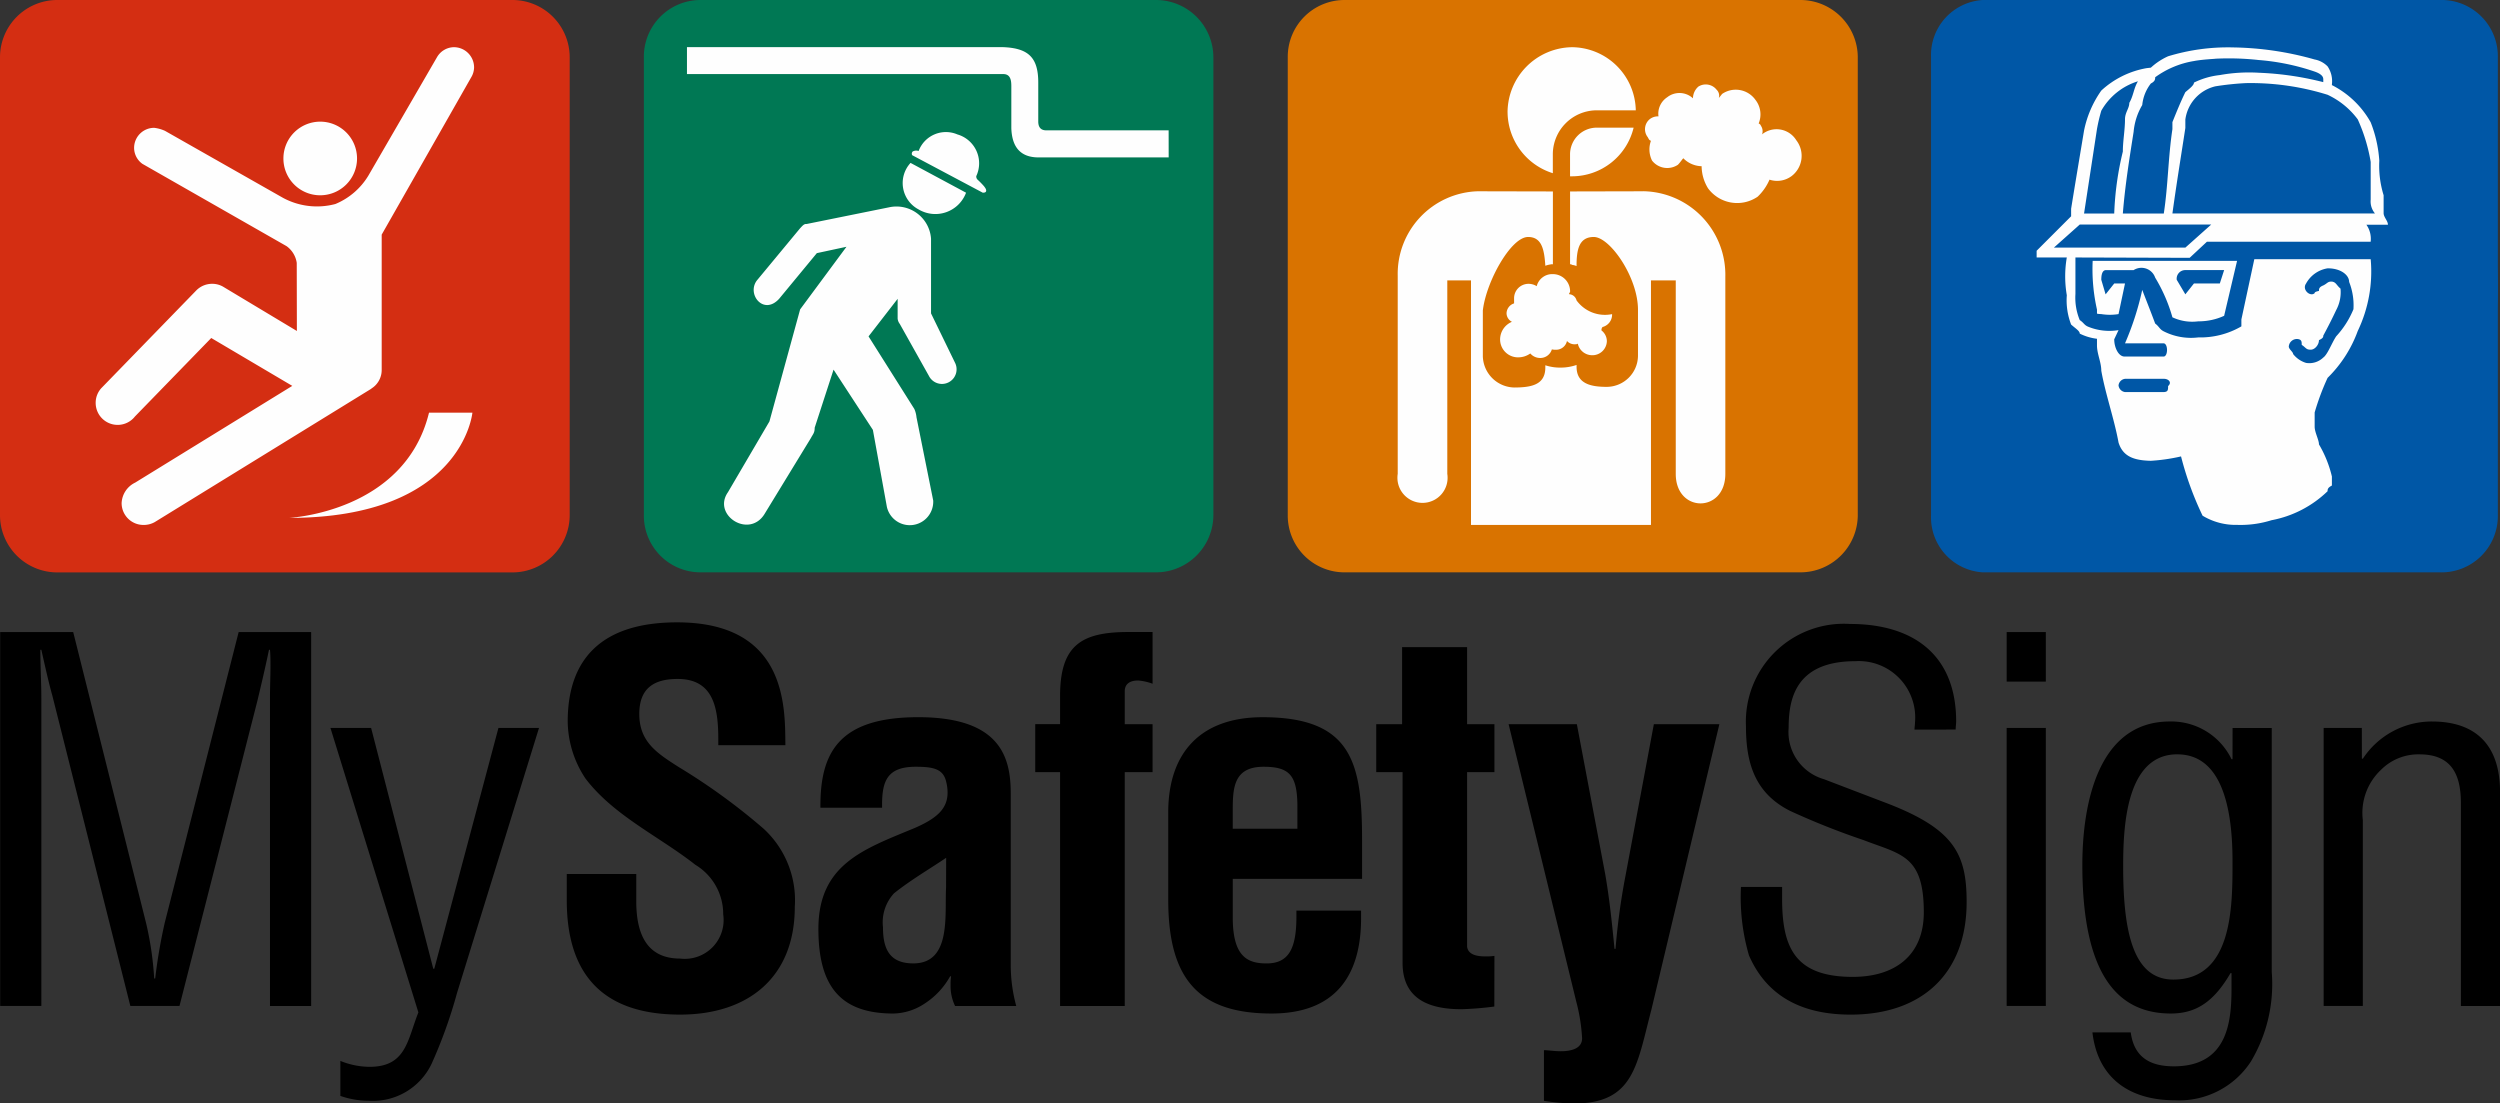 <svg xmlns="http://www.w3.org/2000/svg" width="145" height="64" viewBox="0 0 145 64"><rect x="0" y="0" width="145" height="64" fill="#333333" stroke="none"/><g fill-rule="evenodd"><path fill="#d42e12" d="M29.737 0H3.306A3.324 3.324 0 0 0 0 3.32v26.556A3.324 3.324 0 0 0 3.306 33.2h26.43a3.324 3.324 0 0 0 3.306-3.32V3.32A3.324 3.324 0 0 0 29.737 0z"/><path fill="#007854" d="M67.062 0H40.625a3.286 3.286 0 0 0-3.281 3.32v26.556a3.286 3.286 0 0 0 3.281 3.32h26.438a3.332 3.332 0 0 0 3.313-3.32V3.32A3.332 3.332 0 0 0 67.062 0z"/><path fill="#d97300" d="M78 0h26.438a3.333 3.333 0 0 1 3.313 3.32v26.556a3.332 3.332 0 0 1-3.312 3.32H78.002a3.292 3.292 0 0 1-3.312-3.32V3.32A3.293 3.293 0 0 1 78 0z"/><path fill="#0057a6" d="M115 0h26.5a3.269 3.269 0 0 1 3.375 3.32v26.556a3.269 3.269 0 0 1-3.375 3.32H115a3.2 3.2 0 0 1-3-3.32V3.32A3.2 3.2 0 0 1 115 0z"/><path fill="#0057a6" d="M144.875 16.598A16.375 16.375 0 1 0 128.5 33.089a16.476 16.476 0 0 0 16.375-16.491zM120.5 15.084v1.679c.125 1.136.5 2.582 1.875 2.669.375 1.747.75 3.455 1.25 5.173.375 1.689 1.875 1.242 3.375 1l1.375 3.319a6.577 6.577 0 0 0 5.625-.757c.25-.223 1.125-.8 1-1.272-.375-1.786-1.5-3.417-.375-5.212A12.252 12.252 0 0 0 137 16.791a17.967 17.967 0 0 0 .125-2.465c0-.33-.125-.66-.125-.98h.875a1.275 1.275 0 0 1-.25-.611c0-.136-.125-.291-.125-.456v-.5a9.4 9.4 0 0 1-.125-1.825 6.609 6.609 0 0 0-.625-2.038 3.435 3.435 0 0 0-1.75-1.97l-.125-.039a1.271 1.271 0 0 0-.25-.951 3.01 3.01 0 0 0-.625-.369 16.6 16.6 0 0 0-4.375-.631 9.225 9.225 0 0 0-3.25.456 2.562 2.562 0 0 0-1 .611l-.125.019a5.581 5.581 0 0 0-2.5 1.194 3.321 3.321 0 0 0-1 2.126c-.25 1.359-.375 2.727-.625 4.135v.4c-.625.621-1.25 1.184-1.875 1.786-.25.165-.125.408 0 .4z"/><path fill="#fefefe" d="M92.625 7.404h2.125a3.682 3.682 0 0 1-3.562 2.822h-.125v-1.26a1.549 1.549 0 0 1 1.563-1.562zm-5.187-.9a3.794 3.794 0 0 1 3.75-3.766 3.732 3.732 0 0 1 3.688 3.66h-2.25a2.555 2.555 0 0 0-2.562 2.57v1.078a3.742 3.742 0 0 1-2.625-3.543zm16.438 3.736a1.476 1.476 0 0 0 .313-2.1 1.344 1.344 0 0 0-2-.34v.02a.552.552 0 0 0-.062-.533c0-.039-.062-.1-.125-.127a1.366 1.366 0 0 0-.187-1.369 1.4 1.4 0 0 0-1.937-.34c-.062.088-.125.156-.187.232a.466.466 0 0 0-.125-.475.8.8 0 0 0-1.062-.184.915.915 0 0 0-.312.678 1.151 1.151 0 0 0-1.5-.057 1.14 1.14 0 0 0-.5 1.105.765.765 0 0 0-.5.156.753.753 0 0 0-.125 1.047c.063.1.063.166.188.215a1.46 1.46 0 0 0 .063 1.145 1.116 1.116 0 0 0 1.5.244c.125-.127.188-.234.313-.379a1.543 1.543 0 0 0 1.063.463 2.478 2.478 0 0 0 .375 1.285 2.1 2.1 0 0 0 2.875.482 3 3 0 0 0 .688-.988 1.4 1.4 0 0 0 1.25-.186zm-8.562.854l-4.25.01v4.223h.063c0 .02.063.029.063.039a.789.789 0 0 1 .25.068c0-.924.125-1.689 1-1.689.938 0 2.563 2.34 2.563 4.221v2.672a1.821 1.821 0 0 1-1.812 1.8c-.937 0-1.75-.186-1.75-1.164v-.107a2.841 2.841 0 0 1-.937.154 2.724 2.724 0 0 1-.875-.135v.125c0 .98-.75 1.164-1.812 1.164a1.862 1.862 0 0 1-1.812-1.8v-2.668c.188-1.658 1.625-4.262 2.625-4.262.813 0 .938.766 1 1.67a1.285 1.285 0 0 1 .313-.078v-.01h.125v-4.223l-4.375-.01a4.791 4.791 0 0 0-4.625 4.893v11.5a1.455 1.455 0 1 0 2.875 0V16.264h1.375v14.182h10.438V16.264h1.438v11.223c0 2.279 2.875 2.279 2.875 0V16.051a4.848 4.848 0 0 0-4.757-4.96zm-1.812 7.125a2.04 2.04 0 0 1-2.062-.795.47.47 0 0 0-.437-.361c0-.057.063-.105.063-.152a1 1 0 0 0-1-1.012.929.929 0 0 0-.937.7.885.885 0 0 0-.5-.137.836.836 0 0 0-.812.846v.289a.617.617 0 0 0-.437.582.568.568 0 0 0 .313.486 1.111 1.111 0 0 0-.687 1 1.039 1.039 0 0 0 1.063 1.061 1.2 1.2 0 0 0 .688-.225.758.758 0 0 0 .563.262.7.7 0 0 0 .688-.5.614.614 0 0 0 .188.02.645.645 0 0 0 .688-.506.6.6 0 0 0 .438.193c.125 0 .188-.018.188-.049a.855.855 0 0 0 .813.682.84.84 0 0 0 .875-.816.793.793 0 0 0-.312-.621.262.262 0 0 1 .063-.2.738.738 0 0 0 .551-.75zm-74.939-6.893a2.135 2.135 0 1 0-2.125-2.137 2.131 2.131 0 0 0 2.125 2.137zm6.32 12.607h2.516s-.559 6.105-10.641 6.105c0-.004 6.715-.31 8.125-6.104zm-18.98-1.447l5.488-5.648a1.288 1.288 0 0 1 .922-.377 1.251 1.251 0 0 1 .621.164l4.285 2.572-.008-3.949a1.456 1.456 0 0 0-.59-.971L8.258 9.502a1.144 1.144 0 0 1-.48-.924 1.164 1.164 0 0 1 1.164-1.164 2.115 2.115 0 0 1 .629.176l6.836 3.881a4.139 4.139 0 0 0 3.047.361 4.045 4.045 0 0 0 1.914-1.65l3.977-6.863a1.154 1.154 0 0 1 .98-.582 1.174 1.174 0 0 1 1.172 1.174 1.156 1.156 0 0 1-.172.582l-5.187 9.115v7.861a1.264 1.264 0 0 1-.6 1.068v.008L8.972 30.283a1.3 1.3 0 0 1-.645.164 1.266 1.266 0 0 1-1.273-1.271 1.385 1.385 0 0 1 .785-1.184l9.113-5.611-4.7-2.777-4.426 4.553a1.275 1.275 0 0 1-2.277-.795 1.258 1.258 0 0 1 .353-.876zM67.781 7.56h-7.062c-.281.01-.5-.109-.5-.514V4.784c0-1.437-.562-1.99-2.031-2.049H39.844v1.561h18.344c.5 0 .469.514.469.846v2.3c.031.814.313 1.68 1.563 1.688h7.563zm-16.219 4.465A2.01 2.01 0 0 1 54 13.839v4.338l1.406 2.893a.848.848 0 0 1-1.531.729l-1.687-3.01a.6.6 0 0 1-.125-.312v-1.145l-1.687 2.178 2.656 4.211a1.571 1.571 0 0 1 .125.484l.969 4.824a1.361 1.361 0 0 1-2.687.369l-.812-4.465-2.281-3.494-1.094 3.367c0 .3-.094.361-.219.6l-2.656 4.35c-.875 1.541-3.094.135-2.156-1.207l2.406-4.105 1.781-6.5 2.688-3.631-1.719.369-2.187 2.648c-.906.992-1.906-.279-1.281-1.076l2.5-3.018c.125-.127.219-.262.375-.244zm5.531-1.2a4.742 4.742 0 0 0-.375-.387.259.259 0 0 1-.094-.225 1.743 1.743 0 0 0-1.094-2.416 1.69 1.69 0 0 0-2.25.961.43.43 0 0 0-.344.029.186.186 0 0 0-.031.213l4.094 2.176c.313.013.188-.242.094-.342zm-1.062.352a1.9 1.9 0 0 1-2.75.971 1.728 1.728 0 0 1-.469-2.7zM135 21.916a7.3 7.3 0 0 0 1.75-2.719 7.981 7.981 0 0 0 .75-4.162h-6.75l-.75 3.494v.4a4.722 4.722 0 0 1-2.5.641 3.5 3.5 0 0 1-2-.35c-.25-.125-.25-.262-.5-.455-.25-.672-.5-1.3-.75-1.951a16.7 16.7 0 0 1-1 3.1h2.25c.25.031.25.738 0 .766h-2.25c-.375.021-.625-.523-.625-1l.25-.533a3.242 3.242 0 0 1-1.75-.193c-.25-.1-.25-.223-.5-.389a3.4 3.4 0 0 1-.25-1.512v-2.119l6.625.02 1-.932h9.5v-.02a1.423 1.423 0 0 0-.25-.969h1.25c0-.225-.25-.437-.25-.672v-1.037a5.771 5.771 0 0 1-.25-2 7.423 7.423 0 0 0-.5-2.23 5.343 5.343 0 0 0-2.25-2.158v-.037A1.534 1.534 0 0 0 135 3.85a1.415 1.415 0 0 0-.75-.4 18.236 18.236 0 0 0-4.75-.7 11.882 11.882 0 0 0-3.75.514 3.73 3.73 0 0 0-1 .66l-.25.029a5.188 5.188 0 0 0-2.625 1.3 6.1 6.1 0 0 0-1 2.32c-.25 1.5-.5 2.992-.75 4.533v.438l-2 2v.387h1.75a6.461 6.461 0 0 0 0 2.193 3.912 3.912 0 0 0 .25 1.7c.25.225.5.369.5.525a3.056 3.056 0 0 0 1 .3v.387c0 .488.25.973.25 1.467.25 1.387.75 2.795 1 4.164.25.8.875 1.039 1.875 1.059a10.574 10.574 0 0 0 1.75-.254 18.4 18.4 0 0 0 1.25 3.438 3.7 3.7 0 0 0 2 .533 5.988 5.988 0 0 0 2-.271A6.363 6.363 0 0 0 135 28.49c0-.1 0-.2.25-.328v-.525a6.669 6.669 0 0 0-.75-1.863c0-.262-.25-.7-.25-1.027v-.824a14.28 14.28 0 0 1 .75-2.007zm-13.375-3.758c0 .041 0 .049.25.059a3.071 3.071 0 0 0 1 0l.375-1.775h-.625l-.5.631-.25-.844c0-.117 0-.537.25-.562h1.625a.84.84 0 0 1 1.25.436 9.329 9.329 0 0 1 1 2.3 2.707 2.707 0 0 0 1.5.234 3.535 3.535 0 0 0 1.5-.32l.75-3.186h-8.375a10.675 10.675 0 0 0 .25 2.826zm1.625 4.582h2.25c.25-.01.25-.137.25-.348.25-.225 0-.43-.25-.42h-2.25a.431.431 0 0 0-.375.379.438.438 0 0 0 .375.389zm5.5-6.3h-1.5l-.5.631-.5-.844a.5.5 0 0 1 .5-.562H129zm4 3.658a.473.473 0 0 1 .5-.436c.25.027.25.156.25.34.25.164.25.279.5.279.25.02.5-.279.5-.553.25-.113.25-.193.25-.262.25-.465.5-.949.75-1.484a2.18 2.18 0 0 0 .25-1.242c-.25-.213-.25-.369-.5-.408-.25-.01-.25.1-.5.223-.25.1-.25.205-.25.32-.25.049-.25.1-.25.127-.25.234-.75-.193-.5-.553a1.731 1.731 0 0 1 1.25-.885c.75-.008 1.25.381 1.25.787a3.676 3.676 0 0 1 .25 1.584 5.249 5.249 0 0 1-1 1.57c-.25.371-.5 1.059-.75 1.232a1.163 1.163 0 0 1-1 .311 1.511 1.511 0 0 1-.75-.516c0-.122-.25-.277-.25-.433zm-4.5-7.074h-7.625l-1.5 1.338h7.625zm9.5-.641a1.09 1.09 0 0 1-.25-.807V9.392a9.9 9.9 0 0 0-.75-2.467A4.611 4.611 0 0 0 135 5.497a14.992 14.992 0 0 0-4.75-.676 16.637 16.637 0 0 0-1.75.184 2.289 2.289 0 0 0-1.75 1.93v.488c-.25 1.639-.5 3.145-.75 4.959h11.75zm-3-7.793c0-.215-.25-.352-.5-.439a13.224 13.224 0 0 0-3.25-.67 15.672 15.672 0 0 0-2.5-.076c0 .01-.75.039-1.25.135a5.251 5.251 0 0 0-2.25.941c0 .109 0 .234-.25.361a2.426 2.426 0 0 0-.5 1.25 3.679 3.679 0 0 0-.5 1.553c-.25 1.584-.5 3.156-.625 4.738h2.375c.25-1.631.25-3.234.5-4.893v-.406c.25-.621.5-1.234.75-1.738.25-.213.5-.4.5-.555a4.505 4.505 0 0 1 1.5-.437 9.476 9.476 0 0 1 2.25-.135 17.885 17.885 0 0 1 3.75.545zm-13.875 7.793h1.75a17.749 17.749 0 0 1 .5-3.592c0-.621.125-1.252.125-1.875 0-.395.25-.629.25-.949.25-.437.25-.834.5-1.252a3.686 3.686 0 0 0-2.125 1.707 10.214 10.214 0 0 0-.25 1.059z"/></g><path fill-rule="evenodd" d="M9.552 53.532a31.109 31.109 0 0 0-.551 3.219h-.058a18.8 18.8 0 0 0-.464-3.187L4.245 36.658H.01v21.688h2.388V40.502c0-.906-.058-1.875-.058-2.812h.058c.261 1.156.435 1.938.638 2.656l4.524 18h2.85l4.524-17.719c.2-.844.406-1.687.667-2.937h.058c.029.313.029.594.029.938 0 .594-.029 1.188-.029 1.813v17.906h2.388V36.66h-4.205zm14.714 5.188c-.638 1.594-.7 3.156-2.833 3.156a4.554 4.554 0 0 1-1.692-.344v2.031a5 5 0 0 0 1.643.281 3.772 3.772 0 0 0 3.654-2.156 27.8 27.8 0 0 0 1.469-4.094l4.756-15.375H28.91l-3.722 13.969h-.058l-3.606-13.969h-2.359zm89.162-16.406c0-.156.029-.344.029-.469 0-3.781-2.388-5.656-6.168-5.656a5.683 5.683 0 0 0-6.023 5.938c0 2.125.512 3.875 2.562 4.906a43.624 43.624 0 0 0 4.244 1.688c2.185.844 3.509.875 3.509 4.188 0 2.531-1.7 3.75-4.118 3.75-3.345 0-4.1-1.687-4.1-4.531v-.687h-2.388a12.1 12.1 0 0 0 .464 3.969c1.237 2.844 3.77 3.438 5.907 3.438 4.147 0 6.719-2.406 6.719-6.531 0-2.844-.754-4.281-4.843-5.812l-3.432-1.312a2.84 2.84 0 0 1-2.049-2.969c0-1.656.377-3.875 3.867-3.875a3.271 3.271 0 0 1 3.461 3.563c0 .125-.029.281-.029.406zm5.23 16.031V42.22h-2.272v16.125zm0-18.812v-2.875h-2.272v2.875zm7.628 4.219c2.533 0 3.2 3 3.2 6.188v.125c0 2.594-.029 6.75-3.432 6.75-2.253 0-2.91-2.562-2.91-6.531-.001-2.19.115-6.534 3.14-6.534zm3.2.281h-.058a3.881 3.881 0 0 0-3.577-2.187c-4.234 0-5.075 4.938-5.075 8.313 0 6.469 2.107 8.625 5.133 8.625 1.469 0 2.5-.687 3.461-2.344h.058v.813c0 1.875-.145 4.594-3.345 4.594-1.382 0-2.31-.531-2.5-1.969h-2.223c.319 2.719 2.223 3.938 4.785 3.938a4.963 4.963 0 0 0 4.408-2.25 8.753 8.753 0 0 0 1.208-5.187V42.223h-2.272zm7.5-1.812h-2.214v16.125h2.272V47.565a3.43 3.43 0 0 1 1.044-2.906 3.052 3.052 0 0 1 2.243-.906c1.846 0 2.4 1.156 2.4 2.813v11.781h2.272V45.941c0-2.875-1.556-4.094-3.944-4.094a4.788 4.788 0 0 0-4.012 2.156h-.058zm-91.433 1c-.029-2.125.145-7.125-6.284-7.125-4.273 0-6.342 2.031-6.342 5.75a6.08 6.08 0 0 0 1.034 3.313c1.643 2.156 4.263 3.344 6.371 5a3.336 3.336 0 0 1 1.614 2.875 2.251 2.251 0 0 1-2.5 2.563c-1.875 0-2.542-1.344-2.542-3.312v-1.594h-4.031v1.531c0 3.906 1.73 6.625 6.574 6.625 3.944 0 6.651-2.156 6.651-6.25a5.635 5.635 0 0 0-1.808-4.531 35.932 35.932 0 0 0-4.9-3.562c-1.276-.812-2.311-1.469-2.311-3.094 0-1.5.86-2.031 2.223-2.031 2.1 0 2.359 1.719 2.359 3.5v.344zm13.389 15.125a9.069 9.069 0 0 1-.319-2.312v-10c0-2.062-.551-4.437-5.365-4.437-4.64 0-5.675 2.094-5.675 5.156v.094h3.577v-.156c0-1.406.309-2.219 1.953-2.219 1.015 0 1.585.125 1.759.844a2.551 2.551 0 0 1 .087.656c0 .938-.628 1.5-1.933 2.063-2.939 1.219-5.559 2.094-5.559 5.844 0 3.375 1.324 4.906 4.35 4.906a3.376 3.376 0 0 0 1.788-.562 4.453 4.453 0 0 0 1.5-1.594h.058a2.893 2.893 0 0 0-.029.5 2.644 2.644 0 0 0 .261 1.219zm-4.07-6.875c-.087 1.594.319 4.406-1.9 4.406-1.382 0-1.759-.844-1.759-2.094a2.486 2.486 0 0 1 .638-1.969c.976-.781 2.107-1.437 3.026-2.062zm6.612-6.687v13.563h3.751V44.785h1.614v-2.781h-1.614v-1.91c0-.375.232-.625.783-.625a3.158 3.158 0 0 1 .831.188v-3h-1.411c-2.736 0-3.954.781-3.954 3.719v1.625h-1.44v2.781zm6.274 7.125v.281c0 4.594 1.759 6.594 5.994 6.594 3.664 0 5.191-2.156 5.191-5.531v-.437h-3.751v.344c0 1.844-.435 2.719-1.73 2.719-1.121 0-1.933-.406-1.962-2.562v-2.344H79v-2.219c0-4.469-.551-7.156-5.771-7.156-3.538 0-5.472 2-5.472 5.531zm3.741-3.844v-1.062c0-1.312.058-2.531 1.788-2.531 1.5 0 1.933.5 1.962 2.188v1.406zm15.178 7.375a2.878 2.878 0 0 1-.541.031c-.464 0-.986-.094-1.044-.562V44.784h1.585v-2.781h-1.585v-4.469h-3.77v4.469h-1.5v2.781h1.527v11.063c0 2.188 1.672 2.688 3.422 2.688a18.6 18.6 0 0 0 1.9-.156zm.822-13.437l3.925 16.094a10.447 10.447 0 0 1 .338 2.125c0 .594-.628.75-1.237.75-.377 0-.744-.062-.976-.062v2.938a12.749 12.749 0 0 0 1.73.156c3.49 0 3.654-2.219 4.5-5.437l3.944-16.562h-3.8l-1.643 8.781a39.253 39.253 0 0 0-.58 4.25h-.058c-.145-1.469-.29-2.906-.541-4.344l-1.643-8.687z"/></svg>